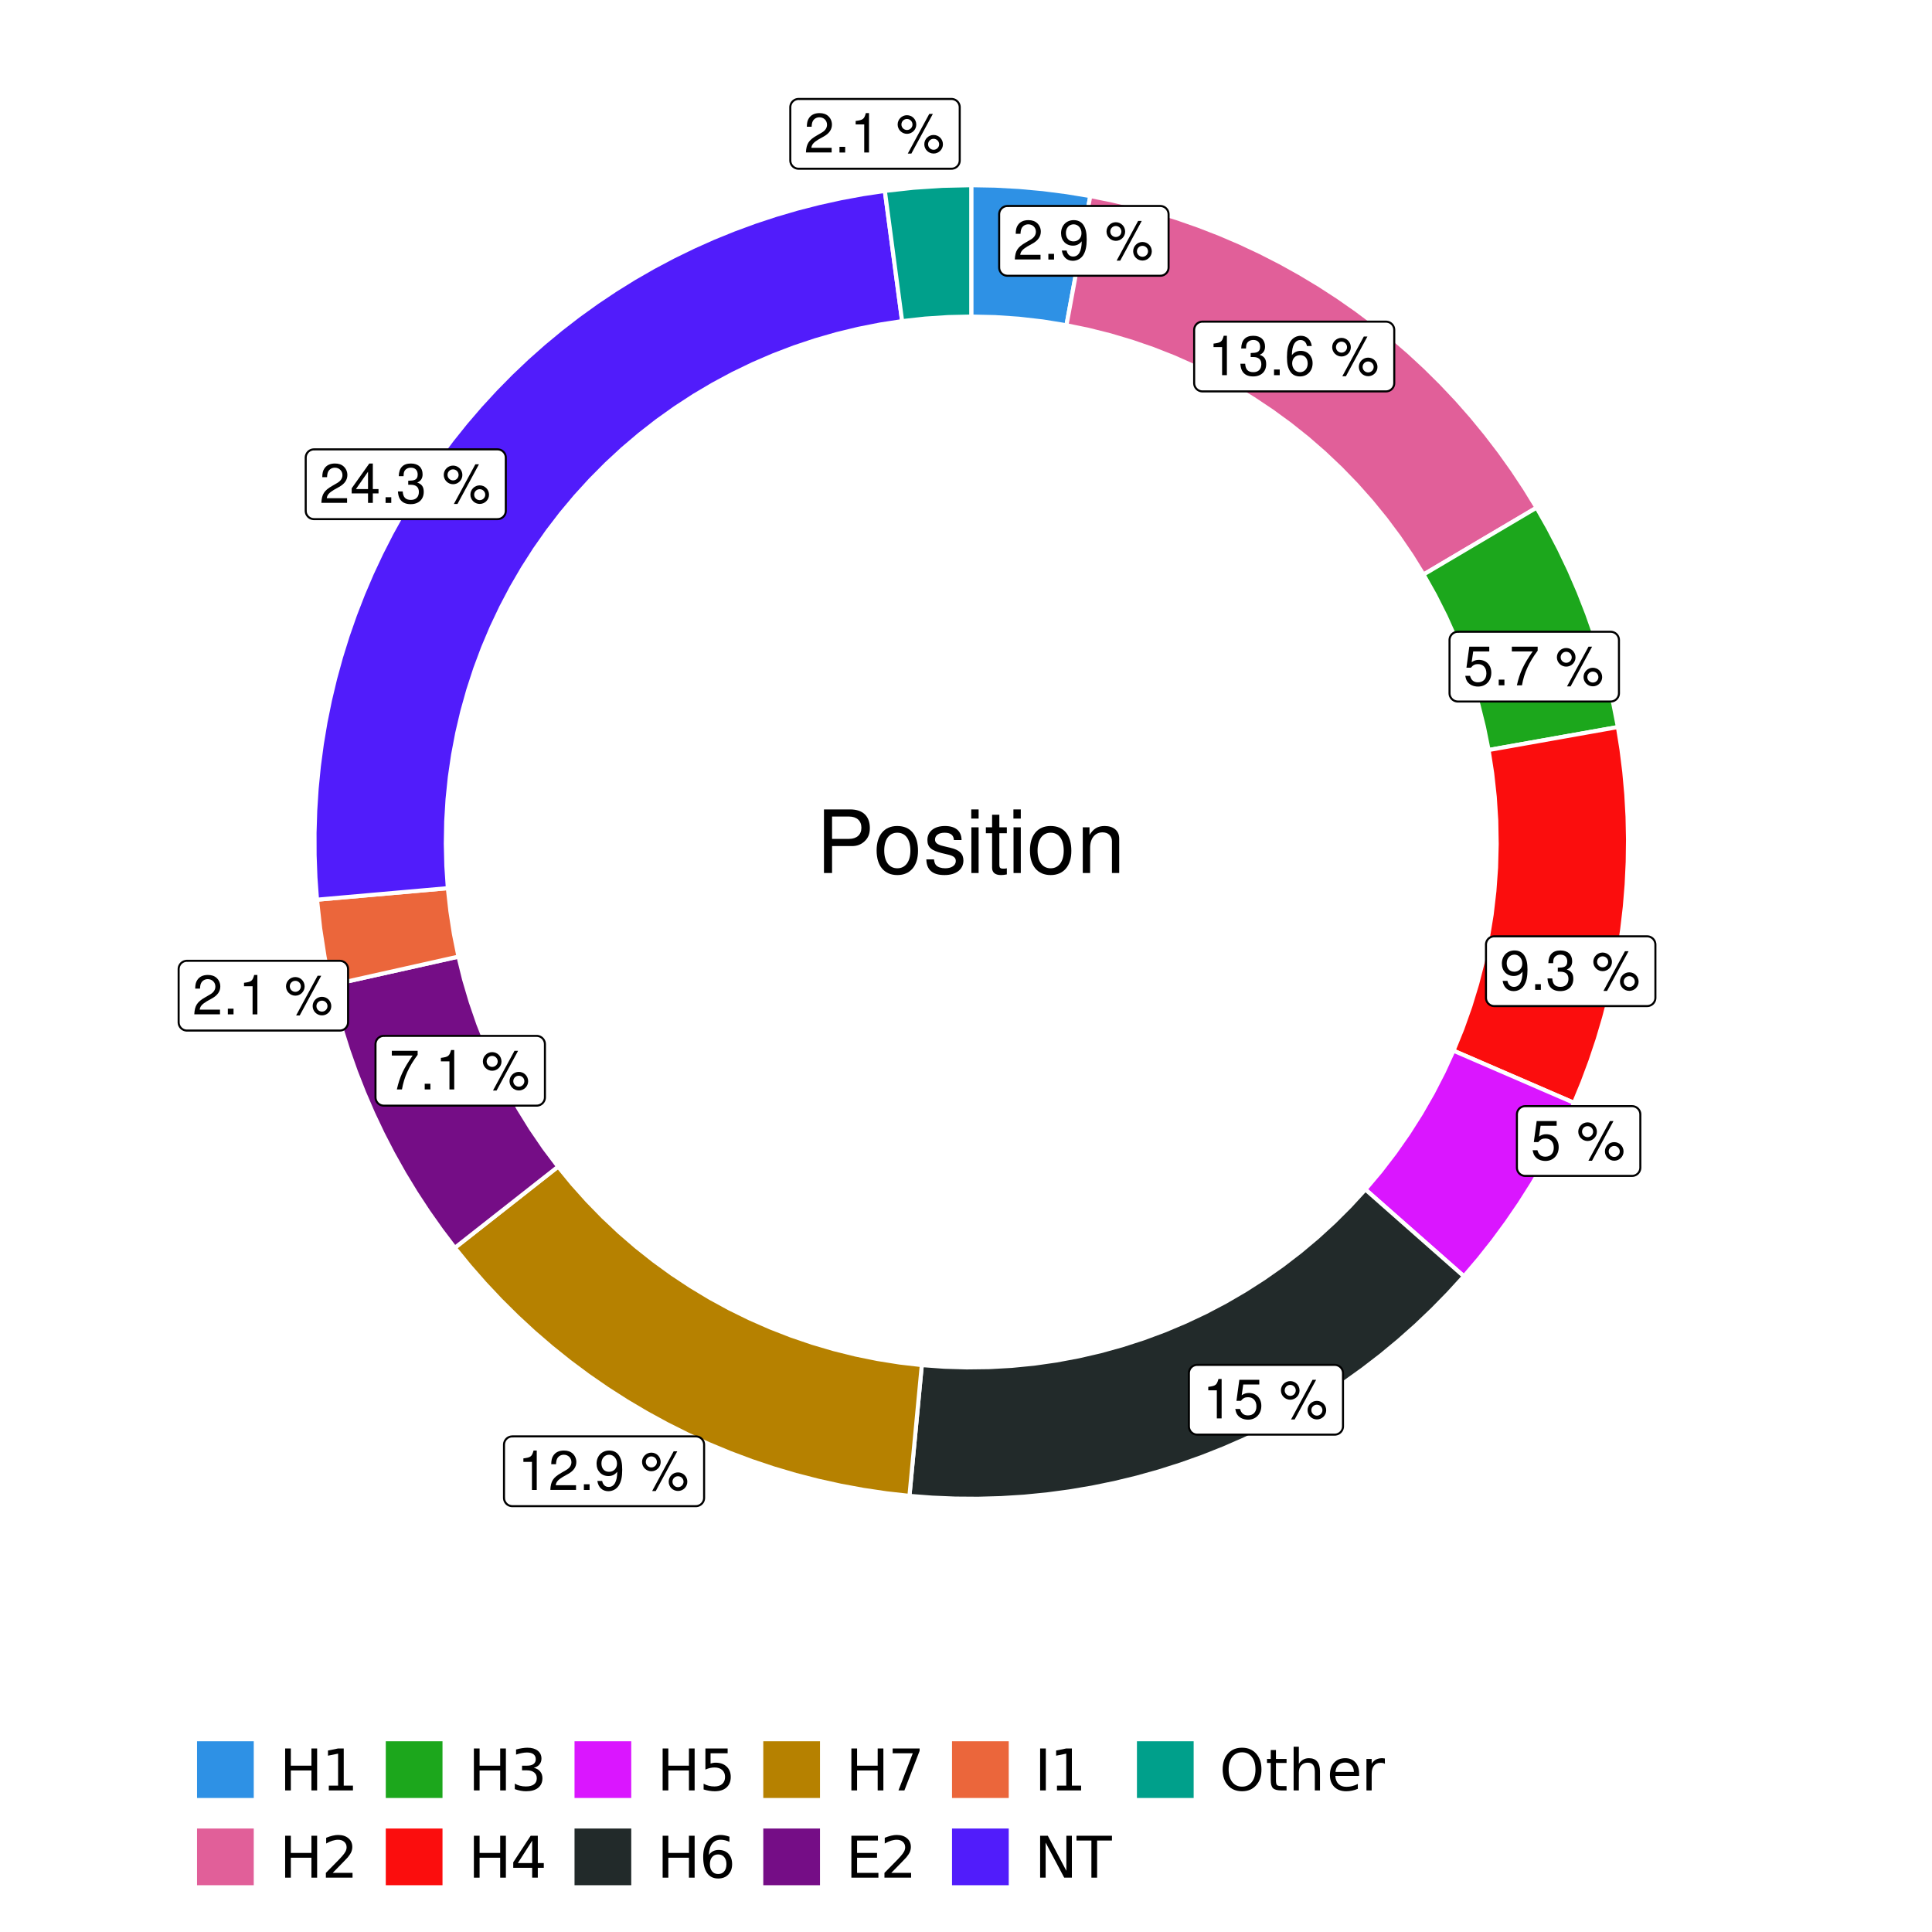 <?xml version="1.0" encoding="UTF-8"?>
<svg xmlns="http://www.w3.org/2000/svg" xmlns:xlink="http://www.w3.org/1999/xlink" width="504pt" height="504pt" viewBox="0 0 504 504" version="1.1">
<defs>
<g>
<symbol overflow="visible" id="glyph0-0">
<path style="stroke:none;" d=""/>
</symbol>
<symbol overflow="visible" id="glyph0-1">
<path style="stroke:none;" d="M 7.188 -1.234 L 1.891 -1.234 C 2.016 -2.094 2.469 -2.625 3.719 -3.391 L 5.141 -4.188 C 6.547 -4.969 7.266 -6.016 7.266 -7.281 C 7.266 -8.141 6.922 -8.922 6.328 -9.484 C 5.734 -10.031 4.984 -10.281 4.031 -10.281 C 2.766 -10.281 1.812 -9.828 1.25 -8.938 C 0.891 -8.406 0.734 -7.766 0.719 -6.719 L 1.969 -6.719 C 2 -7.422 2.094 -7.828 2.266 -8.172 C 2.594 -8.797 3.234 -9.188 4 -9.188 C 5.141 -9.188 5.984 -8.359 5.984 -7.25 C 5.984 -6.422 5.516 -5.719 4.625 -5.203 L 3.312 -4.438 C 1.203 -3.234 0.594 -2.266 0.484 -0.016 L 7.188 -0.016 Z M 7.188 -1.234 "/>
</symbol>
<symbol overflow="visible" id="glyph0-2">
<path style="stroke:none;" d="M 2.719 -1.484 L 1.234 -1.484 L 1.234 0 L 2.719 0 Z M 2.719 -1.484 "/>
</symbol>
<symbol overflow="visible" id="glyph0-3">
<path style="stroke:none;" d="M 0.75 -2.344 C 1 -0.672 2.078 0.328 3.609 0.328 C 4.734 0.328 5.734 -0.219 6.328 -1.141 C 6.953 -2.141 7.234 -3.391 7.234 -5.266 C 7.234 -7 6.984 -8.094 6.391 -9 C 5.828 -9.844 4.953 -10.281 3.844 -10.281 C 1.922 -10.281 0.547 -8.844 0.547 -6.859 C 0.547 -4.969 1.812 -3.625 3.641 -3.625 C 4.594 -3.625 5.297 -3.969 5.938 -4.75 C 5.922 -2.188 5.141 -0.781 3.703 -0.781 C 2.812 -0.781 2.203 -1.344 2 -2.344 Z M 3.828 -9.188 C 4.984 -9.188 5.875 -8.203 5.875 -6.875 C 5.875 -5.609 5.016 -4.734 3.781 -4.734 C 2.578 -4.734 1.812 -5.594 1.812 -6.953 C 1.812 -8.25 2.656 -9.188 3.828 -9.188 Z M 3.828 -9.188 "/>
</symbol>
<symbol overflow="visible" id="glyph0-4">
<path style="stroke:none;" d=""/>
</symbol>
<symbol overflow="visible" id="glyph0-5">
<path style="stroke:none;" d="M 2.828 -9.734 C 1.5 -9.734 0.406 -8.641 0.406 -7.312 C 0.406 -5.969 1.5 -4.875 2.844 -4.875 C 4.172 -4.875 5.266 -5.969 5.266 -7.281 C 5.266 -8.656 4.188 -9.734 2.828 -9.734 Z M 2.828 -8.75 C 3.641 -8.75 4.281 -8.109 4.281 -7.297 C 4.281 -6.516 3.625 -5.875 2.844 -5.875 C 2.047 -5.875 1.391 -6.516 1.391 -7.312 C 1.391 -8.109 2.031 -8.75 2.828 -8.75 Z M 8.656 -10.078 L 3.047 0.281 L 3.984 0.281 L 9.594 -10.078 Z M 9.781 -4.578 C 8.453 -4.578 7.359 -3.5 7.359 -2.156 C 7.359 -0.812 8.453 0.266 9.797 0.266 C 11.125 0.266 12.219 -0.812 12.219 -2.141 C 12.219 -3.5 11.141 -4.578 9.781 -4.578 Z M 9.781 -3.578 C 10.594 -3.578 11.234 -2.938 11.234 -2.141 C 11.234 -1.359 10.578 -0.719 9.797 -0.719 C 8.984 -0.719 8.344 -1.359 8.344 -2.156 C 8.344 -2.938 8.984 -3.578 9.781 -3.578 Z M 9.781 -3.578 "/>
</symbol>
<symbol overflow="visible" id="glyph0-6">
<path style="stroke:none;" d="M 3.688 -7.328 L 3.688 0 L 4.938 0 L 4.938 -10.281 L 4.109 -10.281 C 3.672 -8.703 3.391 -8.484 1.453 -8.234 L 1.453 -7.328 Z M 3.688 -7.328 "/>
</symbol>
<symbol overflow="visible" id="glyph0-7">
<path style="stroke:none;" d="M 3.141 -4.734 L 3.828 -4.734 C 5.188 -4.734 5.922 -4.094 5.922 -2.859 C 5.922 -1.562 5.141 -0.781 3.844 -0.781 C 2.453 -0.781 1.797 -1.484 1.703 -2.984 L 0.453 -2.984 C 0.516 -2.156 0.656 -1.625 0.891 -1.172 C 1.422 -0.172 2.406 0.328 3.781 0.328 C 5.859 0.328 7.188 -0.922 7.188 -2.875 C 7.188 -4.188 6.703 -4.891 5.484 -5.312 C 6.422 -5.703 6.891 -6.406 6.891 -7.453 C 6.891 -9.219 5.75 -10.281 3.828 -10.281 C 1.797 -10.281 0.719 -9.141 0.672 -6.969 L 1.922 -6.969 C 1.938 -7.594 1.984 -7.953 2.141 -8.266 C 2.438 -8.844 3.062 -9.188 3.844 -9.188 C 4.953 -9.188 5.609 -8.516 5.609 -7.406 C 5.609 -6.688 5.359 -6.234 4.812 -6 C 4.469 -5.859 4.016 -5.797 3.141 -5.781 Z M 3.141 -4.734 "/>
</symbol>
<symbol overflow="visible" id="glyph0-8">
<path style="stroke:none;" d="M 7.078 -7.609 C 6.844 -9.281 5.766 -10.281 4.219 -10.281 C 3.109 -10.281 2.125 -9.734 1.516 -8.812 C 0.875 -7.812 0.609 -6.562 0.609 -4.688 C 0.609 -2.953 0.859 -1.859 1.469 -0.953 C 2 -0.109 2.891 0.328 4 0.328 C 5.922 0.328 7.297 -1.109 7.297 -3.109 C 7.297 -5 6.016 -6.344 4.203 -6.344 C 3.219 -6.344 2.438 -5.969 1.891 -5.219 C 1.906 -7.766 2.703 -9.172 4.141 -9.172 C 5.016 -9.172 5.625 -8.609 5.828 -7.609 Z M 4.047 -5.234 C 5.266 -5.234 6.016 -4.375 6.016 -3.016 C 6.016 -1.719 5.156 -0.781 4.016 -0.781 C 2.844 -0.781 1.969 -1.766 1.969 -3.078 C 1.969 -4.344 2.812 -5.234 4.047 -5.234 Z M 4.047 -5.234 "/>
</symbol>
<symbol overflow="visible" id="glyph0-9">
<path style="stroke:none;" d="M 6.766 -10.078 L 1.562 -10.078 L 0.812 -4.594 L 1.969 -4.594 C 2.547 -5.297 3.031 -5.531 3.828 -5.531 C 5.172 -5.531 6.016 -4.609 6.016 -3.109 C 6.016 -1.656 5.172 -0.781 3.812 -0.781 C 2.719 -0.781 2.047 -1.344 1.75 -2.469 L 0.5 -2.469 C 0.672 -1.656 0.812 -1.25 1.109 -0.875 C 1.672 -0.109 2.703 0.328 3.844 0.328 C 5.875 0.328 7.297 -1.156 7.297 -3.281 C 7.297 -5.281 5.969 -6.641 4.031 -6.641 C 3.328 -6.641 2.766 -6.453 2.172 -6.031 L 2.578 -8.844 L 6.766 -8.844 Z M 6.766 -10.078 "/>
</symbol>
<symbol overflow="visible" id="glyph0-10">
<path style="stroke:none;" d="M 7.391 -10.078 L 0.656 -10.078 L 0.656 -8.844 L 6.094 -8.844 C 3.703 -5.422 2.719 -3.312 1.969 0 L 3.297 0 C 3.859 -3.234 5.125 -6 7.391 -9.031 Z M 7.391 -10.078 "/>
</symbol>
<symbol overflow="visible" id="glyph0-11">
<path style="stroke:none;" d="M 4.656 -2.484 L 4.656 0 L 5.906 0 L 5.906 -2.484 L 7.391 -2.484 L 7.391 -3.609 L 5.906 -3.609 L 5.906 -10.281 L 4.984 -10.281 L 0.391 -3.812 L 0.391 -2.484 Z M 4.656 -3.609 L 1.5 -3.609 L 4.656 -8.141 Z M 4.656 -3.609 "/>
</symbol>
<symbol overflow="visible" id="glyph1-0">
<path style="stroke:none;" d=""/>
</symbol>
<symbol overflow="visible" id="glyph1-1">
<path style="stroke:none;" d="M 4.188 -7.031 L 9.406 -7.031 C 10.703 -7.031 11.719 -7.422 12.609 -8.219 C 13.609 -9.125 14.047 -10.203 14.047 -11.719 C 14.047 -14.844 12.203 -16.594 8.922 -16.594 L 2.078 -16.594 L 2.078 0 L 4.188 0 Z M 4.188 -8.906 L 4.188 -14.734 L 8.609 -14.734 C 10.625 -14.734 11.844 -13.641 11.844 -11.812 C 11.844 -10 10.625 -8.906 8.609 -8.906 Z M 4.188 -8.906 "/>
</symbol>
<symbol overflow="visible" id="glyph1-2">
<path style="stroke:none;" d="M 6.188 -12.266 C 2.828 -12.266 0.812 -9.875 0.812 -5.875 C 0.812 -1.844 2.828 0.531 6.219 0.531 C 9.578 0.531 11.609 -1.859 11.609 -5.781 C 11.609 -9.922 9.656 -12.266 6.188 -12.266 Z M 6.219 -10.516 C 8.359 -10.516 9.625 -8.766 9.625 -5.812 C 9.625 -2.984 8.312 -1.234 6.219 -1.234 C 4.094 -1.234 2.797 -2.984 2.797 -5.875 C 2.797 -8.766 4.094 -10.516 6.219 -10.516 Z M 6.219 -10.516 "/>
</symbol>
<symbol overflow="visible" id="glyph1-3">
<path style="stroke:none;" d="M 9.969 -8.609 C 9.953 -10.953 8.406 -12.266 5.641 -12.266 C 2.875 -12.266 1.062 -10.844 1.062 -8.625 C 1.062 -6.766 2.031 -5.875 4.844 -5.188 L 6.625 -4.766 C 7.938 -4.438 8.469 -3.969 8.469 -3.125 C 8.469 -1.984 7.359 -1.234 5.688 -1.234 C 4.672 -1.234 3.797 -1.531 3.328 -2.031 C 3.031 -2.375 2.891 -2.703 2.781 -3.547 L 0.781 -3.547 C 0.859 -0.797 2.406 0.531 5.531 0.531 C 8.531 0.531 10.453 -0.953 10.453 -3.25 C 10.453 -5.031 9.453 -6.016 7.078 -6.578 L 5.266 -7.016 C 3.703 -7.375 3.047 -7.875 3.047 -8.719 C 3.047 -9.828 4.031 -10.516 5.578 -10.516 C 7.109 -10.516 7.922 -9.859 7.969 -8.609 Z M 9.969 -8.609 "/>
</symbol>
<symbol overflow="visible" id="glyph1-4">
<path style="stroke:none;" d="M 3.422 -11.922 L 1.531 -11.922 L 1.531 0 L 3.422 0 Z M 3.422 -16.594 L 1.5 -16.594 L 1.5 -14.203 L 3.422 -14.203 Z M 3.422 -16.594 "/>
</symbol>
<symbol overflow="visible" id="glyph1-5">
<path style="stroke:none;" d="M 5.781 -11.922 L 3.828 -11.922 L 3.828 -15.203 L 1.938 -15.203 L 1.938 -11.922 L 0.312 -11.922 L 0.312 -10.375 L 1.938 -10.375 L 1.938 -1.359 C 1.938 -0.141 2.75 0.531 4.234 0.531 C 4.734 0.531 5.141 0.484 5.781 0.359 L 5.781 -1.234 C 5.516 -1.156 5.266 -1.141 4.875 -1.141 C 4.047 -1.141 3.828 -1.359 3.828 -2.203 L 3.828 -10.375 L 5.781 -10.375 Z M 5.781 -11.922 "/>
</symbol>
<symbol overflow="visible" id="glyph1-6">
<path style="stroke:none;" d="M 1.594 -11.922 L 1.594 0 L 3.5 0 L 3.5 -6.578 C 3.5 -9.016 4.781 -10.609 6.734 -10.609 C 8.234 -10.609 9.203 -9.703 9.203 -8.266 L 9.203 0 L 11.094 0 L 11.094 -9.016 C 11.094 -11 9.609 -12.266 7.312 -12.266 C 5.531 -12.266 4.391 -11.594 3.344 -9.922 L 3.344 -11.922 Z M 1.594 -11.922 "/>
</symbol>
<symbol overflow="visible" id="glyph2-0">
<path style="stroke:none;" d="M 0.75 2.656 L 0.75 -10.578 L 8.25 -10.578 L 8.25 2.656 Z M 1.594 1.812 L 7.406 1.812 L 7.406 -9.734 L 1.594 -9.734 Z M 1.594 1.812 "/>
</symbol>
<symbol overflow="visible" id="glyph2-1">
<path style="stroke:none;" d="M 1.469 -10.938 L 2.953 -10.938 L 2.953 -6.453 L 8.328 -6.453 L 8.328 -10.938 L 9.812 -10.938 L 9.812 0 L 8.328 0 L 8.328 -5.203 L 2.953 -5.203 L 2.953 0 L 1.469 0 Z M 1.469 -10.938 "/>
</symbol>
<symbol overflow="visible" id="glyph2-2">
<path style="stroke:none;" d="M 1.859 -1.25 L 4.281 -1.25 L 4.281 -9.594 L 1.641 -9.062 L 1.641 -10.406 L 4.266 -10.938 L 5.75 -10.938 L 5.75 -1.25 L 8.156 -1.25 L 8.156 0 L 1.859 0 Z M 1.859 -1.25 "/>
</symbol>
<symbol overflow="visible" id="glyph2-3">
<path style="stroke:none;" d="M 2.875 -1.25 L 8.047 -1.25 L 8.047 0 L 1.094 0 L 1.094 -1.25 C 1.656 -1.82 2.422 -2.598 3.391 -3.578 C 4.359 -4.555 4.969 -5.191 5.219 -5.484 C 5.695 -6.016 6.031 -6.461 6.219 -6.828 C 6.406 -7.203 6.5 -7.566 6.5 -7.922 C 6.5 -8.504 6.297 -8.977 5.891 -9.344 C 5.484 -9.707 4.953 -9.891 4.297 -9.891 C 3.828 -9.891 3.332 -9.805 2.812 -9.641 C 2.301 -9.484 1.754 -9.238 1.172 -8.906 L 1.172 -10.406 C 1.766 -10.645 2.32 -10.828 2.844 -10.953 C 3.363 -11.078 3.836 -11.141 4.266 -11.141 C 5.398 -11.141 6.301 -10.852 6.969 -10.281 C 7.645 -9.719 7.984 -8.961 7.984 -8.016 C 7.984 -7.566 7.898 -7.141 7.734 -6.734 C 7.566 -6.328 7.258 -5.852 6.812 -5.312 C 6.688 -5.164 6.297 -4.754 5.641 -4.078 C 4.992 -3.398 4.07 -2.457 2.875 -1.25 Z M 2.875 -1.25 "/>
</symbol>
<symbol overflow="visible" id="glyph2-4">
<path style="stroke:none;" d="M 6.094 -5.891 C 6.801 -5.742 7.352 -5.43 7.75 -4.953 C 8.145 -4.473 8.344 -3.879 8.344 -3.172 C 8.344 -2.098 7.969 -1.266 7.219 -0.672 C 6.477 -0.078 5.426 0.219 4.062 0.219 C 3.602 0.219 3.129 0.172 2.641 0.078 C 2.16 -0.016 1.66 -0.148 1.141 -0.328 L 1.141 -1.766 C 1.555 -1.523 2.004 -1.344 2.484 -1.219 C 2.973 -1.094 3.484 -1.031 4.016 -1.031 C 4.941 -1.031 5.648 -1.211 6.141 -1.578 C 6.629 -1.941 6.875 -2.473 6.875 -3.172 C 6.875 -3.816 6.645 -4.32 6.188 -4.688 C 5.738 -5.051 5.113 -5.234 4.312 -5.234 L 3.031 -5.234 L 3.031 -6.453 L 4.359 -6.453 C 5.086 -6.453 5.645 -6.598 6.031 -6.891 C 6.414 -7.18 6.609 -7.598 6.609 -8.141 C 6.609 -8.703 6.41 -9.133 6.016 -9.438 C 5.617 -9.738 5.051 -9.891 4.312 -9.891 C 3.906 -9.891 3.469 -9.844 3 -9.75 C 2.539 -9.664 2.031 -9.531 1.469 -9.344 L 1.469 -10.672 C 2.031 -10.828 2.555 -10.941 3.047 -11.016 C 3.535 -11.098 4 -11.141 4.438 -11.141 C 5.562 -11.141 6.453 -10.883 7.109 -10.375 C 7.766 -9.863 8.094 -9.172 8.094 -8.297 C 8.094 -7.691 7.914 -7.18 7.562 -6.766 C 7.219 -6.348 6.727 -6.055 6.094 -5.891 Z M 6.094 -5.891 "/>
</symbol>
<symbol overflow="visible" id="glyph2-5">
<path style="stroke:none;" d="M 5.672 -9.641 L 1.938 -3.812 L 5.672 -3.812 Z M 5.281 -10.938 L 7.141 -10.938 L 7.141 -3.812 L 8.703 -3.812 L 8.703 -2.578 L 7.141 -2.578 L 7.141 0 L 5.672 0 L 5.672 -2.578 L 0.734 -2.578 L 0.734 -4 Z M 5.281 -10.938 "/>
</symbol>
<symbol overflow="visible" id="glyph2-6">
<path style="stroke:none;" d="M 1.625 -10.938 L 7.422 -10.938 L 7.422 -9.688 L 2.969 -9.688 L 2.969 -7.016 C 3.188 -7.086 3.398 -7.141 3.609 -7.172 C 3.828 -7.211 4.047 -7.234 4.266 -7.234 C 5.484 -7.234 6.445 -6.895 7.156 -6.219 C 7.875 -5.551 8.234 -4.648 8.234 -3.516 C 8.234 -2.336 7.863 -1.422 7.125 -0.766 C 6.395 -0.109 5.363 0.219 4.031 0.219 C 3.57 0.219 3.102 0.176 2.625 0.094 C 2.156 0.02 1.664 -0.094 1.156 -0.25 L 1.156 -1.75 C 1.594 -1.508 2.047 -1.328 2.516 -1.203 C 2.984 -1.086 3.477 -1.031 4 -1.031 C 4.852 -1.031 5.523 -1.25 6.016 -1.688 C 6.504 -2.133 6.75 -2.742 6.75 -3.516 C 6.75 -4.273 6.504 -4.875 6.016 -5.312 C 5.523 -5.758 4.852 -5.984 4 -5.984 C 3.602 -5.984 3.207 -5.938 2.812 -5.844 C 2.426 -5.758 2.031 -5.625 1.625 -5.438 Z M 1.625 -10.938 "/>
</symbol>
<symbol overflow="visible" id="glyph2-7">
<path style="stroke:none;" d="M 4.953 -6.062 C 4.285 -6.062 3.758 -5.832 3.375 -5.375 C 2.988 -4.914 2.797 -4.297 2.797 -3.516 C 2.797 -2.723 2.988 -2.098 3.375 -1.641 C 3.758 -1.18 4.285 -0.953 4.953 -0.953 C 5.617 -0.953 6.145 -1.18 6.531 -1.641 C 6.914 -2.098 7.109 -2.723 7.109 -3.516 C 7.109 -4.297 6.914 -4.914 6.531 -5.375 C 6.145 -5.832 5.617 -6.062 4.953 -6.062 Z M 7.891 -10.688 L 7.891 -9.344 C 7.516 -9.52 7.141 -9.656 6.766 -9.75 C 6.391 -9.844 6.016 -9.891 5.641 -9.891 C 4.66 -9.891 3.91 -9.555 3.391 -8.891 C 2.879 -8.234 2.586 -7.238 2.516 -5.906 C 2.805 -6.332 3.164 -6.66 3.594 -6.891 C 4.031 -7.117 4.516 -7.234 5.047 -7.234 C 6.141 -7.234 7.004 -6.898 7.641 -6.234 C 8.273 -5.566 8.594 -4.66 8.594 -3.516 C 8.594 -2.391 8.258 -1.484 7.594 -0.797 C 6.938 -0.117 6.055 0.219 4.953 0.219 C 3.68 0.219 2.711 -0.266 2.047 -1.234 C 1.379 -2.211 1.047 -3.617 1.047 -5.453 C 1.047 -7.18 1.457 -8.562 2.281 -9.594 C 3.102 -10.625 4.203 -11.141 5.578 -11.141 C 5.953 -11.141 6.328 -11.098 6.703 -11.016 C 7.078 -10.941 7.473 -10.832 7.891 -10.688 Z M 7.891 -10.688 "/>
</symbol>
<symbol overflow="visible" id="glyph2-8">
<path style="stroke:none;" d="M 1.234 -10.938 L 8.266 -10.938 L 8.266 -10.312 L 4.297 0 L 2.75 0 L 6.484 -9.688 L 1.234 -9.688 Z M 1.234 -10.938 "/>
</symbol>
<symbol overflow="visible" id="glyph2-9">
<path style="stroke:none;" d="M 1.469 -10.938 L 8.391 -10.938 L 8.391 -9.688 L 2.953 -9.688 L 2.953 -6.453 L 8.156 -6.453 L 8.156 -5.203 L 2.953 -5.203 L 2.953 -1.25 L 8.516 -1.25 L 8.516 0 L 1.469 0 Z M 1.469 -10.938 "/>
</symbol>
<symbol overflow="visible" id="glyph2-10">
<path style="stroke:none;" d="M 1.469 -10.938 L 2.953 -10.938 L 2.953 0 L 1.469 0 Z M 1.469 -10.938 "/>
</symbol>
<symbol overflow="visible" id="glyph2-11">
<path style="stroke:none;" d="M 1.469 -10.938 L 3.469 -10.938 L 8.312 -1.781 L 8.312 -10.938 L 9.75 -10.938 L 9.75 0 L 7.75 0 L 2.906 -9.141 L 2.906 0 L 1.469 0 Z M 1.469 -10.938 "/>
</symbol>
<symbol overflow="visible" id="glyph2-12">
<path style="stroke:none;" d="M -0.047 -10.938 L 9.203 -10.938 L 9.203 -9.688 L 5.328 -9.688 L 5.328 0 L 3.844 0 L 3.844 -9.688 L -0.047 -9.688 Z M -0.047 -10.938 "/>
</symbol>
<symbol overflow="visible" id="glyph2-13">
<path style="stroke:none;" d="M 5.906 -9.938 C 4.832 -9.938 3.977 -9.535 3.344 -8.734 C 2.719 -7.93 2.406 -6.836 2.406 -5.453 C 2.406 -4.078 2.719 -2.988 3.344 -2.188 C 3.977 -1.383 4.832 -0.984 5.906 -0.984 C 6.977 -0.984 7.828 -1.383 8.453 -2.188 C 9.086 -2.988 9.406 -4.078 9.406 -5.453 C 9.406 -6.836 9.086 -7.93 8.453 -8.734 C 7.828 -9.535 6.977 -9.938 5.906 -9.938 Z M 5.906 -11.141 C 7.438 -11.141 8.66 -10.625 9.578 -9.594 C 10.504 -8.562 10.969 -7.18 10.969 -5.453 C 10.969 -3.734 10.504 -2.359 9.578 -1.328 C 8.66 -0.297 7.438 0.219 5.906 0.219 C 4.375 0.219 3.145 -0.289 2.219 -1.312 C 1.301 -2.344 0.844 -3.723 0.844 -5.453 C 0.844 -7.18 1.301 -8.562 2.219 -9.594 C 3.145 -10.625 4.375 -11.141 5.906 -11.141 Z M 5.906 -11.141 "/>
</symbol>
<symbol overflow="visible" id="glyph2-14">
<path style="stroke:none;" d="M 2.75 -10.531 L 2.75 -8.203 L 5.516 -8.203 L 5.516 -7.156 L 2.75 -7.156 L 2.75 -2.703 C 2.75 -2.035 2.836 -1.602 3.016 -1.406 C 3.203 -1.219 3.578 -1.125 4.141 -1.125 L 5.516 -1.125 L 5.516 0 L 4.141 0 C 3.098 0 2.379 -0.191 1.984 -0.578 C 1.586 -0.973 1.391 -1.68 1.391 -2.703 L 1.391 -7.156 L 0.406 -7.156 L 0.406 -8.203 L 1.391 -8.203 L 1.391 -10.531 Z M 2.75 -10.531 "/>
</symbol>
<symbol overflow="visible" id="glyph2-15">
<path style="stroke:none;" d="M 8.234 -4.953 L 8.234 0 L 6.891 0 L 6.891 -4.906 C 6.891 -5.688 6.738 -6.27 6.438 -6.656 C 6.133 -7.039 5.676 -7.234 5.062 -7.234 C 4.344 -7.234 3.77 -7 3.344 -6.531 C 2.926 -6.07 2.719 -5.441 2.719 -4.641 L 2.719 0 L 1.359 0 L 1.359 -11.391 L 2.719 -11.391 L 2.719 -6.922 C 3.039 -7.422 3.422 -7.789 3.859 -8.031 C 4.297 -8.281 4.801 -8.406 5.375 -8.406 C 6.312 -8.406 7.02 -8.113 7.5 -7.531 C 7.988 -6.945 8.234 -6.086 8.234 -4.953 Z M 8.234 -4.953 "/>
</symbol>
<symbol overflow="visible" id="glyph2-16">
<path style="stroke:none;" d="M 8.438 -4.438 L 8.438 -3.781 L 2.234 -3.781 C 2.297 -2.852 2.578 -2.145 3.078 -1.656 C 3.578 -1.176 4.27 -0.938 5.156 -0.938 C 5.676 -0.938 6.176 -1 6.656 -1.125 C 7.145 -1.25 7.629 -1.438 8.109 -1.688 L 8.109 -0.422 C 7.629 -0.211 7.133 -0.055 6.625 0.047 C 6.113 0.16 5.598 0.219 5.078 0.219 C 3.773 0.219 2.738 -0.16 1.969 -0.922 C 1.207 -1.691 0.828 -2.723 0.828 -4.016 C 0.828 -5.359 1.188 -6.426 1.906 -7.219 C 2.633 -8.008 3.613 -8.406 4.844 -8.406 C 5.945 -8.406 6.82 -8.047 7.469 -7.328 C 8.113 -6.617 8.438 -5.656 8.438 -4.438 Z M 7.078 -4.828 C 7.066 -5.566 6.859 -6.156 6.453 -6.594 C 6.055 -7.039 5.523 -7.266 4.859 -7.266 C 4.109 -7.266 3.504 -7.051 3.047 -6.625 C 2.598 -6.195 2.344 -5.598 2.281 -4.828 Z M 7.078 -4.828 "/>
</symbol>
<symbol overflow="visible" id="glyph2-17">
<path style="stroke:none;" d="M 6.172 -6.938 C 6.016 -7.031 5.848 -7.098 5.672 -7.141 C 5.492 -7.18 5.297 -7.203 5.078 -7.203 C 4.316 -7.203 3.734 -6.953 3.328 -6.453 C 2.922 -5.961 2.719 -5.254 2.719 -4.328 L 2.719 0 L 1.359 0 L 1.359 -8.203 L 2.719 -8.203 L 2.719 -6.922 C 3 -7.422 3.363 -7.789 3.812 -8.031 C 4.27 -8.281 4.828 -8.406 5.484 -8.406 C 5.578 -8.406 5.676 -8.395 5.781 -8.375 C 5.895 -8.363 6.02 -8.348 6.156 -8.328 Z M 6.172 -6.938 "/>
</symbol>
</g>
<clipPath id="clip1">
  <path d="M 30.98 0 L 473.023 0 L 473.023 504 L 30.98 504 Z M 30.98 0 "/>
</clipPath>
<clipPath id="clip2">
  <path d="M 39.199 5.48 L 467.543 5.48 L 467.543 433.824 L 39.199 433.824 Z M 39.199 5.48 "/>
</clipPath>
</defs>
<g id="surface4">
<rect x="0" y="0" width="504" height="504" style="fill:rgb(100%,100%,100%);fill-opacity:1;stroke:none;"/>
<g clip-path="url(#clip1)" clip-rule="nonzero">
<path style="fill-rule:nonzero;fill:rgb(100%,100%,100%);fill-opacity:1;stroke-width:1.067;stroke-linecap:round;stroke-linejoin:round;stroke:rgb(100%,100%,100%);stroke-opacity:1;stroke-miterlimit:10;" d="M 30.98 504 L 473.023 504 L 473.023 0 L 30.98 0 Z M 30.98 504 "/>
</g>
<g clip-path="url(#clip2)" clip-rule="nonzero">
<path style=" stroke:none;fill-rule:nonzero;fill:rgb(100%,100%,100%);fill-opacity:1;" d="M 39.199 433.824 L 467.543 433.824 L 467.543 5.48 L 39.199 5.48 Z M 39.199 433.824 "/>
</g>
<path style="fill-rule:nonzero;fill:rgb(18.039%,56.863%,89.804%);fill-opacity:1;stroke-width:1.067;stroke-linecap:butt;stroke-linejoin:miter;stroke:rgb(100%,100%,100%);stroke-opacity:1;stroke-miterlimit:10;" d="M 278.207 84.852 L 279.449 78.109 L 280.691 71.371 L 281.934 64.629 L 283.176 57.891 L 284.418 51.148 L 278.258 50.133 L 272.066 49.336 L 265.848 48.77 L 259.613 48.426 L 253.371 48.312 L 253.371 82.582 L 259.613 82.723 L 265.84 83.148 L 272.043 83.859 Z M 278.207 84.852 "/>
<path style="fill-rule:nonzero;fill:rgb(88.235%,37.255%,60%);fill-opacity:1;stroke-width:1.067;stroke-linecap:butt;stroke-linejoin:miter;stroke:rgb(100%,100%,100%);stroke-opacity:1;stroke-miterlimit:10;" d="M 371.352 149.879 L 377.25 146.387 L 383.148 142.898 L 389.051 139.41 L 400.848 132.434 L 397.781 127.445 L 394.547 122.562 L 391.145 117.797 L 387.582 113.148 L 383.867 108.621 L 379.996 104.227 L 375.977 99.969 L 371.816 95.848 L 367.516 91.871 L 363.082 88.047 L 358.52 84.375 L 353.836 80.859 L 349.035 77.508 L 344.121 74.32 L 339.102 71.305 L 333.98 68.461 L 328.766 65.797 L 323.465 63.309 L 318.082 61.004 L 312.621 58.887 L 307.094 56.953 L 301.504 55.215 L 295.855 53.664 L 290.156 52.309 L 284.418 51.148 L 283.176 57.891 L 281.934 64.629 L 280.691 71.371 L 279.449 78.109 L 278.207 84.852 L 283.941 86.035 L 289.621 87.461 L 295.234 89.133 L 300.773 91.039 L 306.223 93.18 L 311.574 95.555 L 316.824 98.152 L 321.953 100.973 L 326.961 104.012 L 331.832 107.262 L 336.562 110.715 L 341.141 114.367 L 345.555 118.211 L 349.805 122.242 L 353.879 126.449 L 357.766 130.828 L 361.465 135.367 L 364.965 140.062 L 368.266 144.902 Z M 371.352 149.879 "/>
<path style="fill-rule:nonzero;fill:rgb(10.98%,65.49%,10.98%);fill-opacity:1;stroke-width:1.067;stroke-linecap:butt;stroke-linejoin:miter;stroke:rgb(100%,100%,100%);stroke-opacity:1;stroke-miterlimit:10;" d="M 388.324 195.66 L 395.07 194.461 L 401.82 193.262 L 408.566 192.062 L 415.316 190.863 L 422.062 189.664 L 420.879 183.641 L 419.484 177.668 L 417.875 171.746 L 416.055 165.887 L 414.023 160.098 L 411.789 154.383 L 409.352 148.75 L 406.711 143.211 L 403.875 137.77 L 400.848 132.434 L 389.051 139.41 L 383.148 142.898 L 377.25 146.387 L 371.352 149.879 L 374.355 155.227 L 377.117 160.707 L 379.633 166.305 L 381.895 172.008 L 383.898 177.809 L 385.637 183.691 L 387.117 189.645 Z M 388.324 195.66 "/>
<path style="fill-rule:nonzero;fill:rgb(98.431%,5.098%,5.098%);fill-opacity:1;stroke-width:1.067;stroke-linecap:butt;stroke-linejoin:miter;stroke:rgb(100%,100%,100%);stroke-opacity:1;stroke-miterlimit:10;" d="M 379.168 274.09 L 385.457 276.809 L 404.324 284.977 L 410.617 287.699 L 412.863 282.254 L 414.918 276.734 L 416.785 271.148 L 418.457 265.504 L 419.938 259.805 L 421.219 254.055 L 422.301 248.266 L 423.184 242.445 L 423.867 236.594 L 424.348 230.727 L 424.629 224.844 L 424.707 218.953 L 424.582 213.066 L 424.254 207.188 L 423.723 201.32 L 422.992 195.477 L 422.062 189.664 L 415.316 190.863 L 408.566 192.062 L 401.82 193.262 L 395.07 194.461 L 388.324 195.66 L 389.266 201.75 L 389.934 207.875 L 390.324 214.023 L 390.438 220.18 L 390.277 226.34 L 389.836 232.484 L 389.125 238.605 L 388.133 244.684 L 386.875 250.715 L 385.344 256.684 L 383.547 262.574 L 381.484 268.383 Z M 379.168 274.09 "/>
<path style="fill-rule:nonzero;fill:rgb(85.49%,8.627%,100%);fill-opacity:1;stroke-width:1.067;stroke-linecap:butt;stroke-linejoin:miter;stroke:rgb(100%,100%,100%);stroke-opacity:1;stroke-miterlimit:10;" d="M 356.188 310.297 L 361.328 314.828 L 366.469 319.363 L 376.75 328.426 L 381.891 332.961 L 385.77 328.406 L 389.484 323.719 L 393.031 318.902 L 396.41 313.969 L 399.617 308.922 L 402.641 303.762 L 405.484 298.5 L 408.145 293.145 L 410.617 287.699 L 404.324 284.977 L 385.457 276.809 L 379.168 274.09 L 376.598 279.676 L 373.781 285.145 L 370.723 290.48 L 367.426 295.676 L 363.898 300.715 L 360.152 305.594 Z M 356.188 310.297 "/>
<path style="fill-rule:nonzero;fill:rgb(13.333%,16.471%,16.471%);fill-opacity:1;stroke-width:1.067;stroke-linecap:butt;stroke-linejoin:miter;stroke:rgb(100%,100%,100%);stroke-opacity:1;stroke-miterlimit:10;" d="M 240.469 356.113 L 239.824 362.938 L 239.18 369.758 L 237.246 390.23 L 243.207 390.688 L 249.184 390.938 L 255.164 390.98 L 261.141 390.812 L 267.109 390.438 L 273.062 389.855 L 278.992 389.062 L 284.887 388.066 L 290.746 386.863 L 296.559 385.457 L 302.32 383.848 L 308.02 382.039 L 313.652 380.035 L 319.215 377.832 L 324.695 375.438 L 330.086 372.855 L 335.387 370.082 L 340.586 367.129 L 345.68 363.996 L 350.664 360.688 L 355.527 357.203 L 360.266 353.555 L 364.871 349.742 L 369.344 345.773 L 373.676 341.648 L 377.859 337.375 L 381.891 332.961 L 376.75 328.426 L 366.469 319.363 L 361.328 314.828 L 356.188 310.297 L 352.211 314.617 L 348.055 318.766 L 343.723 322.727 L 339.227 326.504 L 334.57 330.082 L 329.766 333.457 L 324.82 336.625 L 319.746 339.578 L 314.551 342.312 L 309.242 344.816 L 303.828 347.098 L 298.324 349.141 L 292.738 350.945 L 287.078 352.512 L 281.359 353.832 L 275.586 354.91 L 269.773 355.738 L 263.93 356.312 L 258.066 356.641 L 252.195 356.715 L 246.328 356.539 Z M 240.469 356.113 "/>
<path style="fill-rule:nonzero;fill:rgb(71.373%,50.588%,0%);fill-opacity:1;stroke-width:1.067;stroke-linecap:butt;stroke-linejoin:miter;stroke:rgb(100%,100%,100%);stroke-opacity:1;stroke-miterlimit:10;" d="M 145.594 304.34 L 140.203 308.574 L 134.816 312.812 L 129.426 317.047 L 124.039 321.281 L 118.648 325.516 L 122.461 330.195 L 126.438 334.738 L 130.574 339.141 L 134.859 343.391 L 139.293 347.492 L 143.867 351.43 L 148.578 355.207 L 153.418 358.816 L 158.383 362.25 L 163.469 365.508 L 168.664 368.586 L 173.961 371.477 L 179.359 374.18 L 184.852 376.691 L 190.426 379.008 L 196.082 381.129 L 201.805 383.047 L 207.594 384.762 L 213.441 386.27 L 219.336 387.574 L 225.273 388.668 L 231.246 389.555 L 237.246 390.23 L 239.18 369.758 L 239.824 362.938 L 240.469 356.113 L 234.664 355.438 L 228.891 354.52 L 223.16 353.352 L 217.484 351.941 L 211.875 350.289 L 206.344 348.402 L 200.895 346.277 L 195.543 343.926 L 190.293 341.348 L 185.164 338.547 L 180.152 335.527 L 175.277 332.301 L 170.547 328.867 L 165.965 325.238 L 161.539 321.414 L 157.285 317.406 L 153.203 313.219 L 149.305 308.859 Z M 145.594 304.34 "/>
<path style="fill-rule:nonzero;fill:rgb(45.882%,5.098%,52.549%);fill-opacity:1;stroke-width:1.067;stroke-linecap:butt;stroke-linejoin:miter;stroke:rgb(100%,100%,100%);stroke-opacity:1;stroke-miterlimit:10;" d="M 119.602 249.551 L 112.914 251.047 L 106.223 252.543 L 99.535 254.039 L 92.848 255.531 L 86.16 257.027 L 87.539 262.742 L 89.117 268.406 L 90.887 274.012 L 92.844 279.555 L 94.996 285.027 L 97.332 290.422 L 99.852 295.734 L 102.551 300.957 L 105.43 306.086 L 108.484 311.109 L 111.707 316.027 L 115.098 320.828 L 118.648 325.516 L 124.039 321.281 L 129.426 317.047 L 134.816 312.812 L 140.203 308.574 L 145.594 304.34 L 141.922 299.449 L 138.477 294.402 L 135.258 289.203 L 132.273 283.867 L 129.527 278.402 L 127.031 272.82 L 124.785 267.133 L 122.797 261.352 L 121.066 255.488 Z M 119.602 249.551 "/>
<path style="fill-rule:nonzero;fill:rgb(92.157%,40%,23.137%);fill-opacity:1;stroke-width:1.067;stroke-linecap:butt;stroke-linejoin:miter;stroke:rgb(100%,100%,100%);stroke-opacity:1;stroke-miterlimit:10;" d="M 116.828 231.691 L 110.004 232.297 L 96.348 233.5 L 89.523 234.102 L 82.695 234.703 L 83.523 242.195 L 84.676 249.641 L 86.16 257.027 L 92.848 255.531 L 99.535 254.039 L 106.223 252.543 L 112.914 251.047 L 119.602 249.551 L 118.414 243.641 L 117.492 237.684 Z M 116.828 231.691 "/>
<path style="fill-rule:nonzero;fill:rgb(31.765%,10.98%,98.431%);fill-opacity:1;stroke-width:1.067;stroke-linecap:butt;stroke-linejoin:miter;stroke:rgb(100%,100%,100%);stroke-opacity:1;stroke-miterlimit:10;" d="M 235.336 83.773 L 234.434 76.98 L 233.531 70.184 L 232.633 63.391 L 230.828 49.805 L 225.078 50.664 L 219.363 51.723 L 213.688 52.973 L 208.055 54.414 L 202.477 56.047 L 196.953 57.867 L 191.5 59.875 L 186.113 62.066 L 180.809 64.438 L 175.586 66.988 L 170.449 69.715 L 165.41 72.613 L 160.473 75.684 L 155.645 78.918 L 150.926 82.312 L 146.328 85.867 L 141.848 89.574 L 137.5 93.434 L 133.285 97.438 L 129.211 101.582 L 125.277 105.859 L 121.488 110.27 L 117.855 114.809 L 114.375 119.465 L 111.059 124.238 L 107.902 129.121 L 104.914 134.105 L 102.098 139.191 L 99.457 144.371 L 96.992 149.633 L 94.707 154.98 L 92.605 160.398 L 90.688 165.887 L 88.957 171.438 L 87.414 177.043 L 86.066 182.695 L 84.906 188.391 L 83.945 194.125 L 83.176 199.887 L 82.602 205.672 L 82.227 211.473 L 82.047 217.281 L 82.066 223.098 L 82.281 228.906 L 82.695 234.703 L 89.523 234.102 L 96.348 233.5 L 110.004 232.297 L 116.828 231.691 L 116.441 225.895 L 116.301 220.082 L 116.406 214.27 L 116.758 208.469 L 117.355 202.688 L 118.195 196.934 L 119.281 191.223 L 120.605 185.562 L 122.172 179.965 L 123.973 174.438 L 126.004 168.992 L 128.266 163.637 L 130.754 158.383 L 133.461 153.242 L 136.387 148.215 L 139.52 143.32 L 142.859 138.562 L 146.395 133.949 L 150.125 129.492 L 154.043 125.195 L 158.137 121.066 L 162.402 117.117 L 166.832 113.355 L 171.414 109.781 L 176.148 106.406 L 181.02 103.23 L 186.02 100.27 L 191.141 97.52 L 196.375 94.992 L 201.711 92.688 L 207.141 90.613 L 212.656 88.77 L 218.242 87.16 L 223.891 85.789 L 229.59 84.66 Z M 235.336 83.773 "/>
<path style="fill-rule:nonzero;fill:rgb(0%,62.745%,54.51%);fill-opacity:1;stroke-width:1.067;stroke-linecap:butt;stroke-linejoin:miter;stroke:rgb(100%,100%,100%);stroke-opacity:1;stroke-miterlimit:10;" d="M 253.371 82.582 L 253.371 48.312 L 245.836 48.48 L 238.316 48.977 L 230.828 49.805 L 232.633 63.391 L 233.531 70.184 L 234.434 76.98 L 235.336 83.773 L 241.328 83.113 L 247.344 82.715 Z M 253.371 82.582 "/>
<path style="fill-rule:nonzero;fill:rgb(100%,100%,100%);fill-opacity:1;stroke-width:0.533;stroke-linecap:round;stroke-linejoin:round;stroke:rgb(0%,0%,0%);stroke-opacity:1;stroke-miterlimit:10;" d="M 262.809 71.938 L 302.688 71.938 L 302.602 71.934 L 302.949 71.922 L 303.289 71.852 L 303.613 71.727 L 303.914 71.555 L 304.184 71.336 L 304.414 71.074 L 304.602 70.781 L 304.738 70.461 L 304.82 70.121 L 304.848 69.777 L 304.848 55.895 L 304.82 55.551 L 304.738 55.211 L 304.602 54.891 L 304.414 54.598 L 304.184 54.34 L 303.914 54.117 L 303.613 53.945 L 303.289 53.82 L 302.949 53.754 L 302.688 53.734 L 262.809 53.734 L 263.07 53.754 L 262.723 53.738 L 262.375 53.781 L 262.043 53.875 L 261.73 54.027 L 261.441 54.223 L 261.191 54.465 L 260.984 54.742 L 260.82 55.051 L 260.711 55.379 L 260.656 55.723 L 260.648 55.895 L 260.648 69.777 L 260.656 69.602 L 260.656 69.949 L 260.711 70.293 L 260.82 70.621 L 260.984 70.93 L 261.191 71.207 L 261.441 71.449 L 261.73 71.648 L 262.043 71.797 L 262.375 71.891 L 262.723 71.934 Z M 262.809 71.938 "/>
<g style="fill:rgb(0%,0%,0%);fill-opacity:1;">
  <use xlink:href="#glyph0-1" x="264.25" y="67.706"/>
  <use xlink:href="#glyph0-2" x="272.25" y="67.706"/>
  <use xlink:href="#glyph0-3" x="276.25" y="67.706"/>
  <use xlink:href="#glyph0-4" x="284.25" y="67.706"/>
  <use xlink:href="#glyph0-5" x="288.25" y="67.706"/>
</g>
<path style="fill-rule:nonzero;fill:rgb(100%,100%,100%);fill-opacity:1;stroke-width:0.533;stroke-linecap:round;stroke-linejoin:round;stroke:rgb(0%,0%,0%);stroke-opacity:1;stroke-miterlimit:10;" d="M 313.68 102.105 L 361.559 102.105 L 361.473 102.105 L 361.82 102.09 L 362.16 102.02 L 362.488 101.898 L 362.789 101.723 L 363.059 101.504 L 363.289 101.242 L 363.473 100.949 L 363.609 100.629 L 363.691 100.293 L 363.719 99.945 L 363.719 86.066 L 363.691 85.719 L 363.609 85.383 L 363.473 85.062 L 363.289 84.77 L 363.059 84.508 L 362.789 84.289 L 362.488 84.113 L 362.16 83.992 L 361.82 83.922 L 361.559 83.906 L 313.68 83.906 L 313.941 83.922 L 313.594 83.906 L 313.25 83.949 L 312.914 84.047 L 312.602 84.195 L 312.312 84.391 L 312.062 84.633 L 311.855 84.91 L 311.691 85.219 L 311.582 85.547 L 311.527 85.891 L 311.52 86.066 L 311.52 99.945 L 311.527 99.773 L 311.527 100.117 L 311.582 100.461 L 311.691 100.793 L 311.855 101.102 L 312.062 101.379 L 312.312 101.617 L 312.602 101.816 L 312.914 101.965 L 313.25 102.062 L 313.594 102.105 Z M 313.68 102.105 "/>
<g style="fill:rgb(0%,0%,0%);fill-opacity:1;">
  <use xlink:href="#glyph0-6" x="315.121" y="97.874"/>
  <use xlink:href="#glyph0-7" x="323.121" y="97.874"/>
  <use xlink:href="#glyph0-2" x="331.121" y="97.874"/>
  <use xlink:href="#glyph0-8" x="335.121" y="97.874"/>
  <use xlink:href="#glyph0-4" x="343.121" y="97.874"/>
  <use xlink:href="#glyph0-5" x="347.121" y="97.874"/>
</g>
<path style="fill-rule:nonzero;fill:rgb(100%,100%,100%);fill-opacity:1;stroke-width:0.533;stroke-linecap:round;stroke-linejoin:round;stroke:rgb(0%,0%,0%);stroke-opacity:1;stroke-miterlimit:10;" d="M 380.297 183.004 L 420.176 183.004 L 420.09 183.004 L 420.438 182.988 L 420.777 182.922 L 421.102 182.797 L 421.406 182.621 L 421.672 182.402 L 421.902 182.145 L 422.09 181.848 L 422.227 181.527 L 422.309 181.191 L 422.336 180.844 L 422.336 166.965 L 422.309 166.617 L 422.227 166.281 L 422.09 165.961 L 421.902 165.668 L 421.672 165.406 L 421.406 165.188 L 421.102 165.016 L 420.777 164.891 L 420.438 164.82 L 420.176 164.805 L 380.297 164.805 L 380.559 164.82 L 380.211 164.809 L 379.867 164.848 L 379.531 164.945 L 379.219 165.094 L 378.93 165.293 L 378.68 165.531 L 378.473 165.812 L 378.309 166.117 L 378.199 166.449 L 378.145 166.793 L 378.137 166.965 L 378.137 180.844 L 378.145 180.672 L 378.145 181.02 L 378.199 181.363 L 378.309 181.691 L 378.473 182 L 378.68 182.277 L 378.93 182.52 L 379.219 182.715 L 379.531 182.863 L 379.867 182.961 L 380.211 183.004 Z M 380.297 183.004 "/>
<g style="fill:rgb(0%,0%,0%);fill-opacity:1;">
  <use xlink:href="#glyph0-9" x="381.738" y="178.776"/>
  <use xlink:href="#glyph0-2" x="389.738" y="178.776"/>
  <use xlink:href="#glyph0-10" x="393.738" y="178.776"/>
  <use xlink:href="#glyph0-4" x="401.738" y="178.776"/>
  <use xlink:href="#glyph0-5" x="405.738" y="178.776"/>
</g>
<path style="fill-rule:nonzero;fill:rgb(100%,100%,100%);fill-opacity:1;stroke-width:0.533;stroke-linecap:round;stroke-linejoin:round;stroke:rgb(0%,0%,0%);stroke-opacity:1;stroke-miterlimit:10;" d="M 389.805 262.457 L 429.684 262.457 L 429.598 262.453 L 429.941 262.441 L 430.285 262.371 L 430.609 262.246 L 430.91 262.074 L 431.18 261.855 L 431.41 261.594 L 431.594 261.301 L 431.73 260.98 L 431.816 260.645 L 431.844 260.297 L 431.844 246.418 L 431.816 246.07 L 431.73 245.734 L 431.594 245.414 L 431.41 245.117 L 431.18 244.859 L 430.91 244.641 L 430.609 244.465 L 430.285 244.34 L 429.941 244.273 L 429.684 244.258 L 389.805 244.258 L 390.062 244.273 L 389.715 244.258 L 389.371 244.301 L 389.035 244.398 L 388.723 244.547 L 388.438 244.742 L 388.188 244.984 L 387.977 245.262 L 387.816 245.57 L 387.707 245.898 L 387.648 246.242 L 387.645 246.418 L 387.645 260.297 L 387.648 260.121 L 387.648 260.469 L 387.707 260.812 L 387.816 261.145 L 387.977 261.449 L 388.188 261.73 L 388.438 261.969 L 388.723 262.168 L 389.035 262.316 L 389.371 262.414 L 389.715 262.453 Z M 389.805 262.457 "/>
<g style="fill:rgb(0%,0%,0%);fill-opacity:1;">
  <use xlink:href="#glyph0-3" x="391.242" y="258.226"/>
  <use xlink:href="#glyph0-2" x="399.242" y="258.226"/>
  <use xlink:href="#glyph0-7" x="403.242" y="258.226"/>
  <use xlink:href="#glyph0-4" x="411.242" y="258.226"/>
  <use xlink:href="#glyph0-5" x="415.242" y="258.226"/>
</g>
<path style="fill-rule:nonzero;fill:rgb(100%,100%,100%);fill-opacity:1;stroke-width:0.533;stroke-linecap:round;stroke-linejoin:round;stroke:rgb(0%,0%,0%);stroke-opacity:1;stroke-miterlimit:10;" d="M 397.875 306.758 L 425.754 306.758 L 425.668 306.758 L 426.016 306.742 L 426.355 306.672 L 426.68 306.551 L 426.98 306.375 L 427.25 306.156 L 427.48 305.895 L 427.668 305.602 L 427.805 305.281 L 427.887 304.945 L 427.914 304.598 L 427.914 290.719 L 427.887 290.371 L 427.805 290.035 L 427.668 289.715 L 427.48 289.422 L 427.25 289.16 L 426.98 288.941 L 426.68 288.766 L 426.355 288.645 L 426.016 288.574 L 425.754 288.559 L 397.875 288.559 L 398.137 288.574 L 397.789 288.559 L 397.441 288.602 L 397.109 288.699 L 396.797 288.848 L 396.508 289.047 L 396.258 289.285 L 396.051 289.562 L 395.887 289.871 L 395.777 290.203 L 395.723 290.543 L 395.715 290.719 L 395.715 304.598 L 395.723 304.426 L 395.723 304.773 L 395.777 305.113 L 395.887 305.445 L 396.051 305.754 L 396.258 306.031 L 396.508 306.27 L 396.797 306.469 L 397.109 306.617 L 397.441 306.715 L 397.789 306.758 Z M 397.875 306.758 "/>
<g style="fill:rgb(0%,0%,0%);fill-opacity:1;">
  <use xlink:href="#glyph0-9" x="399.316" y="302.526"/>
  <use xlink:href="#glyph0-4" x="407.316" y="302.526"/>
  <use xlink:href="#glyph0-5" x="411.316" y="302.526"/>
</g>
<path style="fill-rule:nonzero;fill:rgb(100%,100%,100%);fill-opacity:1;stroke-width:0.533;stroke-linecap:round;stroke-linejoin:round;stroke:rgb(0%,0%,0%);stroke-opacity:1;stroke-miterlimit:10;" d="M 312.309 374.254 L 348.188 374.254 L 348.102 374.25 L 348.449 374.238 L 348.789 374.168 L 349.113 374.047 L 349.414 373.871 L 349.684 373.652 L 349.914 373.391 L 350.102 373.098 L 350.234 372.777 L 350.32 372.441 L 350.348 372.094 L 350.348 358.215 L 350.32 357.867 L 350.234 357.531 L 350.102 357.211 L 349.914 356.914 L 349.684 356.656 L 349.414 356.438 L 349.113 356.262 L 348.789 356.141 L 348.449 356.07 L 348.188 356.055 L 312.309 356.055 L 312.566 356.07 L 312.219 356.055 L 311.875 356.098 L 311.543 356.195 L 311.227 356.344 L 310.941 356.539 L 310.691 356.781 L 310.48 357.059 L 310.32 357.367 L 310.211 357.695 L 310.152 358.039 L 310.148 358.215 L 310.148 372.094 L 310.152 371.918 L 310.152 372.266 L 310.211 372.609 L 310.32 372.941 L 310.48 373.246 L 310.691 373.527 L 310.941 373.766 L 311.227 373.965 L 311.543 374.113 L 311.875 374.211 L 312.219 374.25 Z M 312.309 374.254 "/>
<g style="fill:rgb(0%,0%,0%);fill-opacity:1;">
  <use xlink:href="#glyph0-6" x="313.746" y="370.022"/>
  <use xlink:href="#glyph0-9" x="321.746" y="370.022"/>
  <use xlink:href="#glyph0-4" x="329.746" y="370.022"/>
  <use xlink:href="#glyph0-5" x="333.746" y="370.022"/>
</g>
<path style="fill-rule:nonzero;fill:rgb(100%,100%,100%);fill-opacity:1;stroke-width:0.533;stroke-linecap:round;stroke-linejoin:round;stroke:rgb(0%,0%,0%);stroke-opacity:1;stroke-miterlimit:10;" d="M 133.641 392.914 L 181.52 392.914 L 181.434 392.91 L 181.781 392.898 L 182.121 392.828 L 182.445 392.703 L 182.75 392.531 L 183.016 392.309 L 183.25 392.051 L 183.434 391.758 L 183.57 391.438 L 183.652 391.098 L 183.68 390.754 L 183.68 376.871 L 183.652 376.527 L 183.57 376.188 L 183.434 375.867 L 183.25 375.574 L 183.016 375.316 L 182.75 375.094 L 182.445 374.922 L 182.121 374.797 L 181.781 374.727 L 181.52 374.711 L 133.641 374.711 L 133.902 374.727 L 133.555 374.715 L 133.211 374.758 L 132.875 374.852 L 132.562 375 L 132.273 375.199 L 132.023 375.441 L 131.816 375.719 L 131.652 376.027 L 131.543 376.355 L 131.488 376.699 L 131.48 376.871 L 131.48 390.754 L 131.488 390.578 L 131.488 390.926 L 131.543 391.27 L 131.652 391.598 L 131.816 391.906 L 132.023 392.184 L 132.273 392.426 L 132.562 392.621 L 132.875 392.773 L 133.211 392.867 L 133.555 392.91 Z M 133.641 392.914 "/>
<g style="fill:rgb(0%,0%,0%);fill-opacity:1;">
  <use xlink:href="#glyph0-6" x="135.082" y="388.683"/>
  <use xlink:href="#glyph0-1" x="143.082" y="388.683"/>
  <use xlink:href="#glyph0-2" x="151.082" y="388.683"/>
  <use xlink:href="#glyph0-3" x="155.082" y="388.683"/>
  <use xlink:href="#glyph0-4" x="163.082" y="388.683"/>
  <use xlink:href="#glyph0-5" x="167.082" y="388.683"/>
</g>
<path style="fill-rule:nonzero;fill:rgb(100%,100%,100%);fill-opacity:1;stroke-width:0.533;stroke-linecap:round;stroke-linejoin:round;stroke:rgb(0%,0%,0%);stroke-opacity:1;stroke-miterlimit:10;" d="M 100.117 288.43 L 139.996 288.43 L 139.91 288.43 L 140.258 288.414 L 140.598 288.344 L 140.922 288.223 L 141.223 288.047 L 141.492 287.828 L 141.723 287.566 L 141.91 287.273 L 142.047 286.953 L 142.129 286.617 L 142.156 286.27 L 142.156 272.391 L 142.129 272.043 L 142.047 271.707 L 141.91 271.387 L 141.723 271.094 L 141.492 270.832 L 141.223 270.613 L 140.922 270.438 L 140.598 270.316 L 140.258 270.246 L 139.996 270.23 L 100.117 270.23 L 100.379 270.246 L 100.031 270.23 L 99.684 270.273 L 99.352 270.371 L 99.039 270.52 L 98.75 270.719 L 98.5 270.957 L 98.293 271.234 L 98.129 271.543 L 98.02 271.875 L 97.965 272.215 L 97.957 272.391 L 97.957 286.27 L 97.965 286.098 L 97.965 286.445 L 98.02 286.789 L 98.129 287.117 L 98.293 287.426 L 98.5 287.703 L 98.75 287.945 L 99.039 288.141 L 99.352 288.289 L 99.684 288.387 L 100.031 288.43 Z M 100.117 288.43 "/>
<g style="fill:rgb(0%,0%,0%);fill-opacity:1;">
  <use xlink:href="#glyph0-10" x="101.559" y="284.202"/>
  <use xlink:href="#glyph0-2" x="109.559" y="284.202"/>
  <use xlink:href="#glyph0-6" x="113.559" y="284.202"/>
  <use xlink:href="#glyph0-4" x="121.559" y="284.202"/>
  <use xlink:href="#glyph0-5" x="125.559" y="284.202"/>
</g>
<path style="fill-rule:nonzero;fill:rgb(100%,100%,100%);fill-opacity:1;stroke-width:0.533;stroke-linecap:round;stroke-linejoin:round;stroke:rgb(0%,0%,0%);stroke-opacity:1;stroke-miterlimit:10;" d="M 48.762 268.844 L 88.641 268.844 L 88.555 268.844 L 88.902 268.828 L 89.242 268.758 L 89.566 268.637 L 89.871 268.461 L 90.137 268.242 L 90.367 267.98 L 90.555 267.688 L 90.691 267.367 L 90.773 267.031 L 90.801 266.684 L 90.801 252.805 L 90.773 252.457 L 90.691 252.121 L 90.555 251.801 L 90.367 251.508 L 90.137 251.246 L 89.871 251.027 L 89.566 250.852 L 89.242 250.73 L 88.902 250.66 L 88.641 250.645 L 48.762 250.645 L 49.023 250.66 L 48.676 250.645 L 48.332 250.688 L 47.996 250.785 L 47.684 250.934 L 47.395 251.133 L 47.145 251.371 L 46.938 251.648 L 46.773 251.957 L 46.664 252.289 L 46.609 252.629 L 46.602 252.805 L 46.602 266.684 L 46.609 266.512 L 46.609 266.859 L 46.664 267.203 L 46.773 267.531 L 46.938 267.84 L 47.145 268.117 L 47.395 268.359 L 47.684 268.555 L 47.996 268.703 L 48.332 268.801 L 48.676 268.844 Z M 48.762 268.844 "/>
<g style="fill:rgb(0%,0%,0%);fill-opacity:1;">
  <use xlink:href="#glyph0-1" x="50.203" y="264.616"/>
  <use xlink:href="#glyph0-2" x="58.203" y="264.616"/>
  <use xlink:href="#glyph0-6" x="62.203" y="264.616"/>
  <use xlink:href="#glyph0-4" x="70.203" y="264.616"/>
  <use xlink:href="#glyph0-5" x="74.203" y="264.616"/>
</g>
<path style="fill-rule:nonzero;fill:rgb(100%,100%,100%);fill-opacity:1;stroke-width:0.533;stroke-linecap:round;stroke-linejoin:round;stroke:rgb(0%,0%,0%);stroke-opacity:1;stroke-miterlimit:10;" d="M 81.91 135.426 L 129.789 135.426 L 129.703 135.422 L 130.051 135.41 L 130.391 135.34 L 130.715 135.215 L 131.016 135.043 L 131.285 134.824 L 131.516 134.562 L 131.703 134.27 L 131.84 133.949 L 131.922 133.609 L 131.949 133.266 L 131.949 119.387 L 131.922 119.039 L 131.84 118.699 L 131.703 118.383 L 131.516 118.086 L 131.285 117.828 L 131.016 117.605 L 130.715 117.434 L 130.391 117.309 L 130.051 117.242 L 129.789 117.227 L 81.91 117.227 L 82.172 117.242 L 81.824 117.227 L 81.477 117.27 L 81.145 117.363 L 80.828 117.516 L 80.543 117.711 L 80.293 117.953 L 80.086 118.23 L 79.922 118.539 L 79.812 118.867 L 79.758 119.211 L 79.75 119.387 L 79.75 133.266 L 79.758 133.09 L 79.758 133.438 L 79.812 133.781 L 79.922 134.113 L 80.086 134.418 L 80.293 134.695 L 80.543 134.938 L 80.828 135.137 L 81.145 135.285 L 81.477 135.383 L 81.824 135.422 Z M 81.91 135.426 "/>
<g style="fill:rgb(0%,0%,0%);fill-opacity:1;">
  <use xlink:href="#glyph0-1" x="83.352" y="131.194"/>
  <use xlink:href="#glyph0-11" x="91.352" y="131.194"/>
  <use xlink:href="#glyph0-2" x="99.352" y="131.194"/>
  <use xlink:href="#glyph0-7" x="103.352" y="131.194"/>
  <use xlink:href="#glyph0-4" x="111.352" y="131.194"/>
  <use xlink:href="#glyph0-5" x="115.352" y="131.194"/>
</g>
<path style="fill-rule:nonzero;fill:rgb(100%,100%,100%);fill-opacity:1;stroke-width:0.533;stroke-linecap:round;stroke-linejoin:round;stroke:rgb(0%,0%,0%);stroke-opacity:1;stroke-miterlimit:10;" d="M 208.324 44.016 L 248.203 44.016 L 248.117 44.016 L 248.465 44 L 248.805 43.93 L 249.129 43.809 L 249.43 43.633 L 249.699 43.414 L 249.93 43.152 L 250.117 42.859 L 250.254 42.539 L 250.336 42.203 L 250.363 41.855 L 250.363 27.977 L 250.336 27.629 L 250.254 27.293 L 250.117 26.973 L 249.93 26.68 L 249.699 26.418 L 249.43 26.199 L 249.129 26.023 L 248.805 25.902 L 248.465 25.832 L 248.203 25.816 L 208.324 25.816 L 208.586 25.832 L 208.238 25.816 L 207.891 25.859 L 207.559 25.957 L 207.242 26.105 L 206.957 26.305 L 206.707 26.543 L 206.496 26.82 L 206.336 27.129 L 206.227 27.461 L 206.172 27.801 L 206.164 27.977 L 206.164 41.855 L 206.172 41.684 L 206.172 42.031 L 206.227 42.371 L 206.336 42.703 L 206.496 43.012 L 206.707 43.289 L 206.957 43.527 L 207.242 43.727 L 207.559 43.875 L 207.891 43.973 L 208.238 44.016 Z M 208.324 44.016 "/>
<g style="fill:rgb(0%,0%,0%);fill-opacity:1;">
  <use xlink:href="#glyph0-1" x="209.762" y="39.788"/>
  <use xlink:href="#glyph0-2" x="217.762" y="39.788"/>
  <use xlink:href="#glyph0-6" x="221.762" y="39.788"/>
  <use xlink:href="#glyph0-4" x="229.762" y="39.788"/>
  <use xlink:href="#glyph0-5" x="233.762" y="39.788"/>
</g>
<g style="fill:rgb(0%,0%,0%);fill-opacity:1;">
  <use xlink:href="#glyph1-1" x="212.871" y="227.746"/>
  <use xlink:href="#glyph1-2" x="227.871" y="227.746"/>
  <use xlink:href="#glyph1-3" x="240.871" y="227.746"/>
  <use xlink:href="#glyph1-4" x="251.871" y="227.746"/>
  <use xlink:href="#glyph1-5" x="256.871" y="227.746"/>
  <use xlink:href="#glyph1-4" x="262.871" y="227.746"/>
  <use xlink:href="#glyph1-2" x="267.871" y="227.746"/>
  <use xlink:href="#glyph1-6" x="280.871" y="227.746"/>
</g>
<path style=" stroke:none;fill-rule:nonzero;fill:rgb(100%,100%,100%);fill-opacity:1;" d="M 39.199 498.52 L 366.59 498.52 L 366.59 447.52 L 39.199 447.52 Z M 39.199 498.52 "/>
<path style=" stroke:none;fill-rule:nonzero;fill:rgb(100%,100%,100%);fill-opacity:1;" d="M 50.156 470.281 L 67.438 470.281 L 67.438 453 L 50.156 453 Z M 50.156 470.281 "/>
<path style="fill-rule:nonzero;fill:rgb(18.039%,56.863%,89.804%);fill-opacity:1;stroke-width:1.067;stroke-linecap:butt;stroke-linejoin:miter;stroke:rgb(100%,100%,100%);stroke-opacity:1;stroke-miterlimit:10;" d="M 50.867 469.574 L 66.73 469.574 L 66.73 453.711 L 50.867 453.711 Z M 50.867 469.574 "/>
<path style=" stroke:none;fill-rule:nonzero;fill:rgb(100%,100%,100%);fill-opacity:1;" d="M 50.156 493.043 L 67.438 493.043 L 67.438 475.762 L 50.156 475.762 Z M 50.156 493.043 "/>
<path style="fill-rule:nonzero;fill:rgb(88.235%,37.255%,60%);fill-opacity:1;stroke-width:1.067;stroke-linecap:butt;stroke-linejoin:miter;stroke:rgb(100%,100%,100%);stroke-opacity:1;stroke-miterlimit:10;" d="M 50.867 492.332 L 66.73 492.332 L 66.73 476.469 L 50.867 476.469 Z M 50.867 492.332 "/>
<path style=" stroke:none;fill-rule:nonzero;fill:rgb(100%,100%,100%);fill-opacity:1;" d="M 99.395 470.281 L 116.676 470.281 L 116.676 453 L 99.395 453 Z M 99.395 470.281 "/>
<path style="fill-rule:nonzero;fill:rgb(10.98%,65.49%,10.98%);fill-opacity:1;stroke-width:1.067;stroke-linecap:butt;stroke-linejoin:miter;stroke:rgb(100%,100%,100%);stroke-opacity:1;stroke-miterlimit:10;" d="M 100.105 469.574 L 115.969 469.574 L 115.969 453.711 L 100.105 453.711 Z M 100.105 469.574 "/>
<path style=" stroke:none;fill-rule:nonzero;fill:rgb(100%,100%,100%);fill-opacity:1;" d="M 99.395 493.043 L 116.676 493.043 L 116.676 475.762 L 99.395 475.762 Z M 99.395 493.043 "/>
<path style="fill-rule:nonzero;fill:rgb(98.431%,5.098%,5.098%);fill-opacity:1;stroke-width:1.067;stroke-linecap:butt;stroke-linejoin:miter;stroke:rgb(100%,100%,100%);stroke-opacity:1;stroke-miterlimit:10;" d="M 100.105 492.332 L 115.969 492.332 L 115.969 476.469 L 100.105 476.469 Z M 100.105 492.332 "/>
<path style=" stroke:none;fill-rule:nonzero;fill:rgb(100%,100%,100%);fill-opacity:1;" d="M 148.633 470.281 L 165.914 470.281 L 165.914 453 L 148.633 453 Z M 148.633 470.281 "/>
<path style="fill-rule:nonzero;fill:rgb(85.49%,8.627%,100%);fill-opacity:1;stroke-width:1.067;stroke-linecap:butt;stroke-linejoin:miter;stroke:rgb(100%,100%,100%);stroke-opacity:1;stroke-miterlimit:10;" d="M 149.344 469.574 L 165.207 469.574 L 165.207 453.711 L 149.344 453.711 Z M 149.344 469.574 "/>
<path style=" stroke:none;fill-rule:nonzero;fill:rgb(100%,100%,100%);fill-opacity:1;" d="M 148.633 493.043 L 165.914 493.043 L 165.914 475.762 L 148.633 475.762 Z M 148.633 493.043 "/>
<path style="fill-rule:nonzero;fill:rgb(13.333%,16.471%,16.471%);fill-opacity:1;stroke-width:1.067;stroke-linecap:butt;stroke-linejoin:miter;stroke:rgb(100%,100%,100%);stroke-opacity:1;stroke-miterlimit:10;" d="M 149.344 492.332 L 165.207 492.332 L 165.207 476.469 L 149.344 476.469 Z M 149.344 492.332 "/>
<path style=" stroke:none;fill-rule:nonzero;fill:rgb(100%,100%,100%);fill-opacity:1;" d="M 197.875 470.281 L 215.156 470.281 L 215.156 453 L 197.875 453 Z M 197.875 470.281 "/>
<path style="fill-rule:nonzero;fill:rgb(71.373%,50.588%,0%);fill-opacity:1;stroke-width:1.067;stroke-linecap:butt;stroke-linejoin:miter;stroke:rgb(100%,100%,100%);stroke-opacity:1;stroke-miterlimit:10;" d="M 198.582 469.574 L 214.445 469.574 L 214.445 453.711 L 198.582 453.711 Z M 198.582 469.574 "/>
<path style=" stroke:none;fill-rule:nonzero;fill:rgb(100%,100%,100%);fill-opacity:1;" d="M 197.875 493.043 L 215.156 493.043 L 215.156 475.762 L 197.875 475.762 Z M 197.875 493.043 "/>
<path style="fill-rule:nonzero;fill:rgb(45.882%,5.098%,52.549%);fill-opacity:1;stroke-width:1.067;stroke-linecap:butt;stroke-linejoin:miter;stroke:rgb(100%,100%,100%);stroke-opacity:1;stroke-miterlimit:10;" d="M 198.582 492.332 L 214.445 492.332 L 214.445 476.469 L 198.582 476.469 Z M 198.582 492.332 "/>
<path style=" stroke:none;fill-rule:nonzero;fill:rgb(100%,100%,100%);fill-opacity:1;" d="M 247.113 470.281 L 264.395 470.281 L 264.395 453 L 247.113 453 Z M 247.113 470.281 "/>
<path style="fill-rule:nonzero;fill:rgb(92.157%,40%,23.137%);fill-opacity:1;stroke-width:1.067;stroke-linecap:butt;stroke-linejoin:miter;stroke:rgb(100%,100%,100%);stroke-opacity:1;stroke-miterlimit:10;" d="M 247.82 469.574 L 263.684 469.574 L 263.684 453.711 L 247.82 453.711 Z M 247.82 469.574 "/>
<path style=" stroke:none;fill-rule:nonzero;fill:rgb(100%,100%,100%);fill-opacity:1;" d="M 247.113 493.043 L 264.395 493.043 L 264.395 475.762 L 247.113 475.762 Z M 247.113 493.043 "/>
<path style="fill-rule:nonzero;fill:rgb(31.765%,10.98%,98.431%);fill-opacity:1;stroke-width:1.067;stroke-linecap:butt;stroke-linejoin:miter;stroke:rgb(100%,100%,100%);stroke-opacity:1;stroke-miterlimit:10;" d="M 247.82 492.332 L 263.684 492.332 L 263.684 476.469 L 247.82 476.469 Z M 247.82 492.332 "/>
<path style=" stroke:none;fill-rule:nonzero;fill:rgb(100%,100%,100%);fill-opacity:1;" d="M 295.352 470.281 L 312.633 470.281 L 312.633 453 L 295.352 453 Z M 295.352 470.281 "/>
<path style="fill-rule:nonzero;fill:rgb(0%,62.745%,54.51%);fill-opacity:1;stroke-width:1.067;stroke-linecap:butt;stroke-linejoin:miter;stroke:rgb(100%,100%,100%);stroke-opacity:1;stroke-miterlimit:10;" d="M 296.059 469.574 L 311.922 469.574 L 311.922 453.711 L 296.059 453.711 Z M 296.059 469.574 "/>
<g style="fill:rgb(0%,0%,0%);fill-opacity:1;">
  <use xlink:href="#glyph2-1" x="72.918" y="467.064"/>
  <use xlink:href="#glyph2-2" x="83.918" y="467.064"/>
</g>
<g style="fill:rgb(0%,0%,0%);fill-opacity:1;">
  <use xlink:href="#glyph2-1" x="72.918" y="489.826"/>
  <use xlink:href="#glyph2-3" x="83.918" y="489.826"/>
</g>
<g style="fill:rgb(0%,0%,0%);fill-opacity:1;">
  <use xlink:href="#glyph2-1" x="122.156" y="467.064"/>
  <use xlink:href="#glyph2-4" x="133.156" y="467.064"/>
</g>
<g style="fill:rgb(0%,0%,0%);fill-opacity:1;">
  <use xlink:href="#glyph2-1" x="122.156" y="489.826"/>
  <use xlink:href="#glyph2-5" x="133.156" y="489.826"/>
</g>
<g style="fill:rgb(0%,0%,0%);fill-opacity:1;">
  <use xlink:href="#glyph2-1" x="171.395" y="467.064"/>
  <use xlink:href="#glyph2-6" x="182.395" y="467.064"/>
</g>
<g style="fill:rgb(0%,0%,0%);fill-opacity:1;">
  <use xlink:href="#glyph2-1" x="171.395" y="489.826"/>
  <use xlink:href="#glyph2-7" x="182.395" y="489.826"/>
</g>
<g style="fill:rgb(0%,0%,0%);fill-opacity:1;">
  <use xlink:href="#glyph2-1" x="220.633" y="467.064"/>
  <use xlink:href="#glyph2-8" x="231.633" y="467.064"/>
</g>
<g style="fill:rgb(0%,0%,0%);fill-opacity:1;">
  <use xlink:href="#glyph2-9" x="220.633" y="489.826"/>
  <use xlink:href="#glyph2-3" x="229.633" y="489.826"/>
</g>
<g style="fill:rgb(0%,0%,0%);fill-opacity:1;">
  <use xlink:href="#glyph2-10" x="269.871" y="467.064"/>
  <use xlink:href="#glyph2-2" x="273.871" y="467.064"/>
</g>
<g style="fill:rgb(0%,0%,0%);fill-opacity:1;">
  <use xlink:href="#glyph2-11" x="269.871" y="489.826"/>
  <use xlink:href="#glyph2-12" x="280.871" y="489.826"/>
</g>
<g style="fill:rgb(0%,0%,0%);fill-opacity:1;">
  <use xlink:href="#glyph2-13" x="318.109" y="467.064"/>
  <use xlink:href="#glyph2-14" x="330.109" y="467.064"/>
  <use xlink:href="#glyph2-15" x="336.109" y="467.064"/>
  <use xlink:href="#glyph2-16" x="346.109" y="467.064"/>
  <use xlink:href="#glyph2-17" x="355.109" y="467.064"/>
</g>
</g>
</svg>
